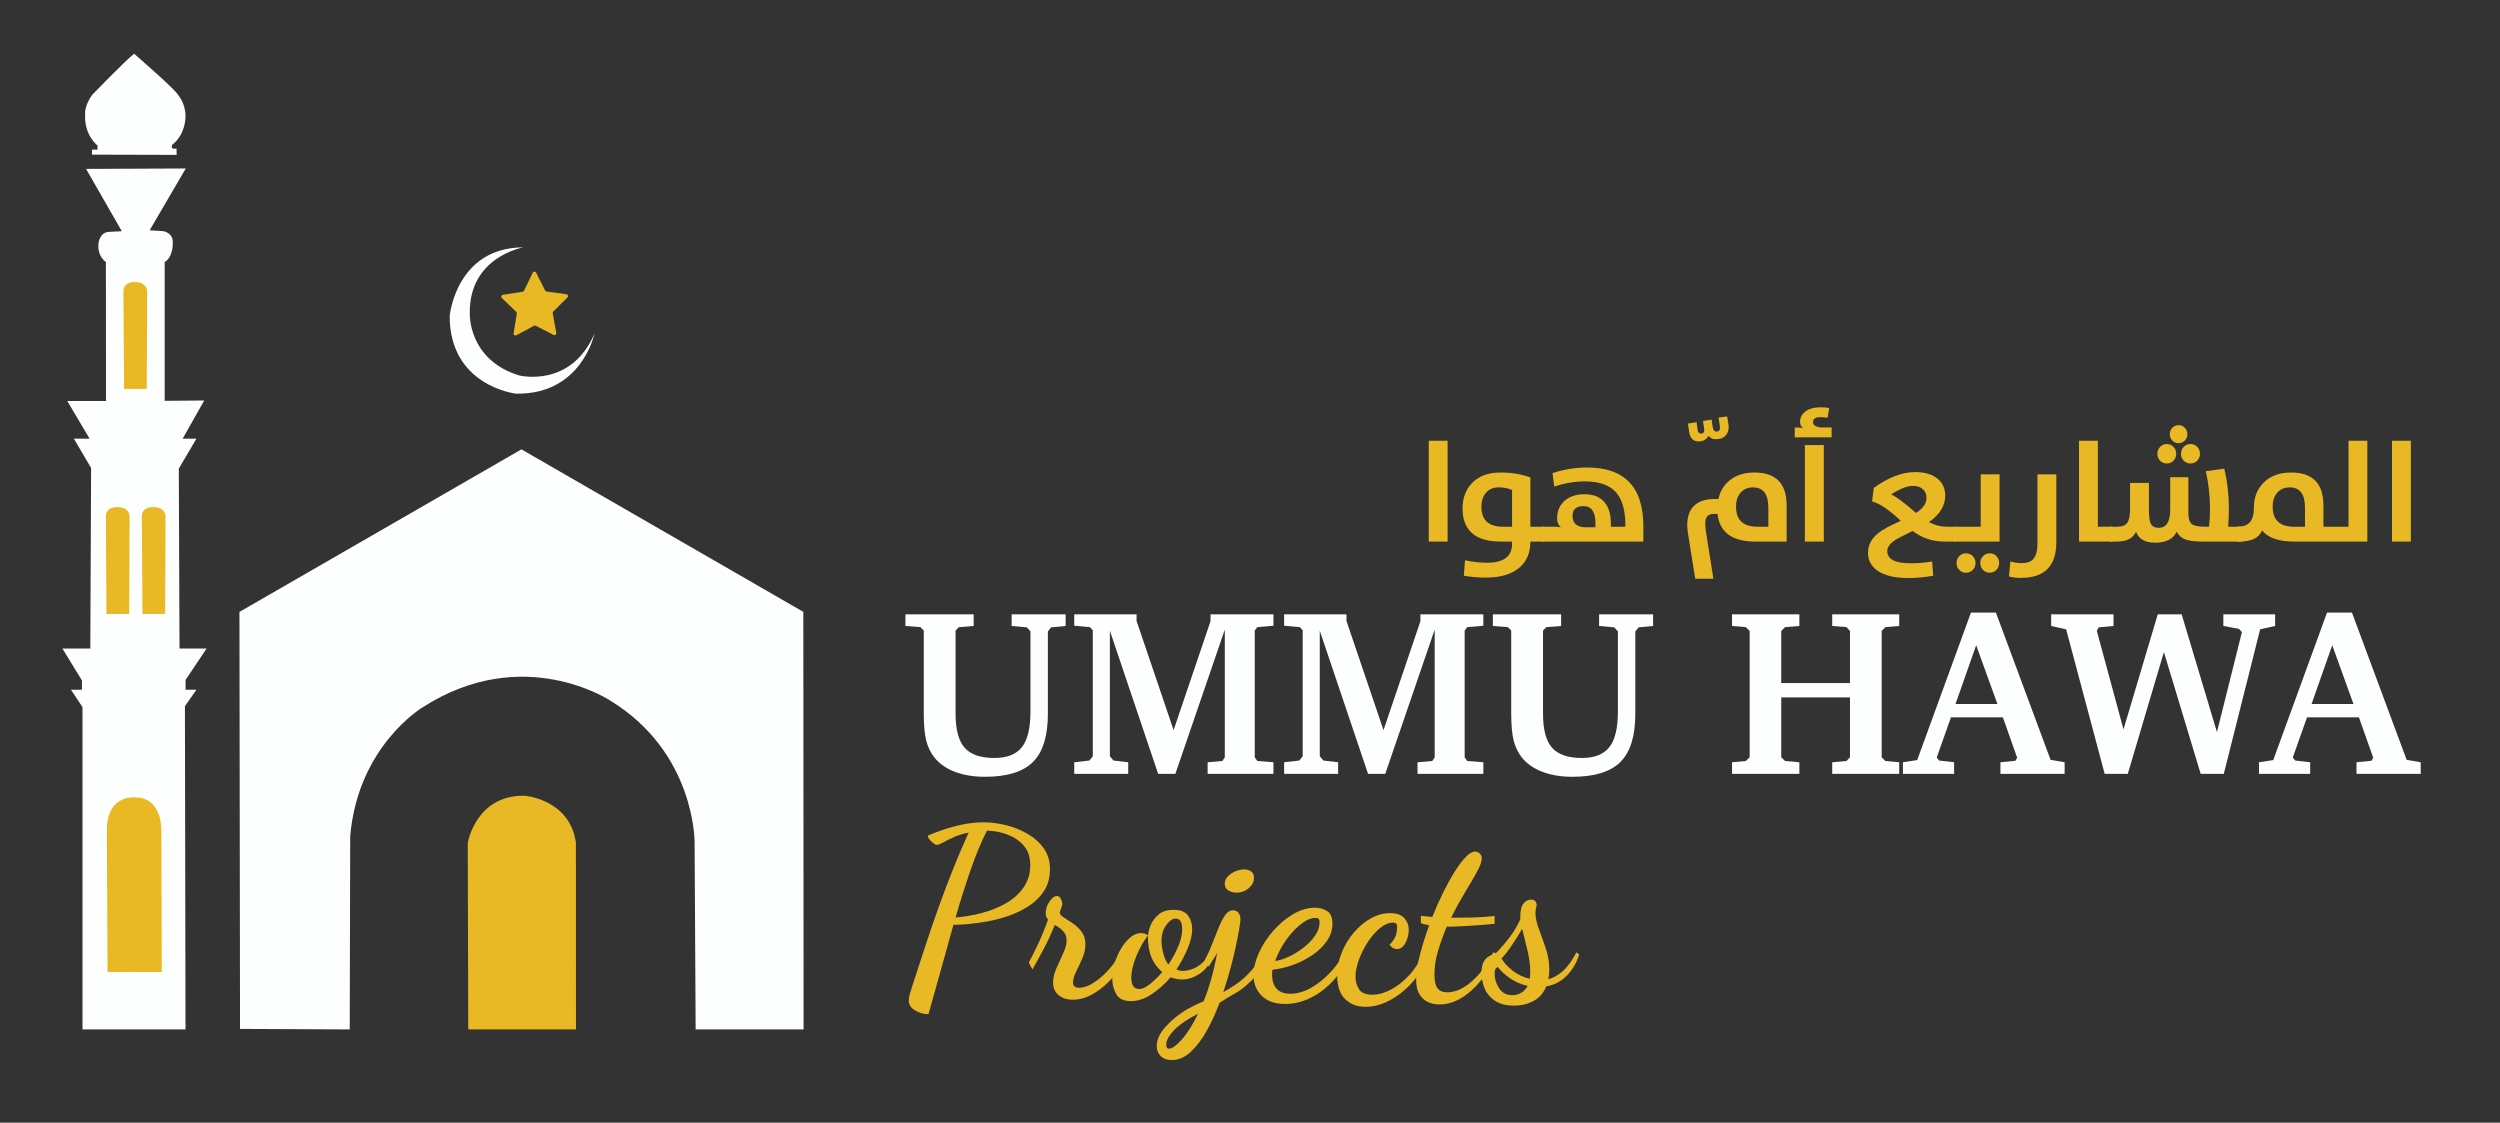 <svg xmlns="http://www.w3.org/2000/svg" xmlns:vectornator="http://vectornator.io" xmlns:xlink="http://www.w3.org/1999/xlink" height="100%" stroke-miterlimit="10" style="fill-rule:nonzero;clip-rule:evenodd;stroke-linecap:round;stroke-linejoin:round;" viewBox="0 0 591.905 265.799" width="100%" xml:space="preserve"><rect x="0" y="0" width="591.905" height="265.799" fill="#333333" stroke="none"/><defs></defs><g id="Layer-1" vectornator:layerName="Layer 1"><path d="M56.83 243.607L56.693 144.875L123.457 106.392L190.198 144.867L190.259 243.726L164.701 243.718L164.455 199.456C164.455 199.456 164.693 178.231 144.509 165.893C144.509 165.893 123.842 152.113 99.991 167.515C99.991 167.515 84.692 176.682 82.914 198.029L82.804 243.726L56.83 243.607Z" fill="#fcfffe" fill-rule="nonzero" opacity="1" stroke="none" vectornator:layerName="Curve 1"></path><path d="M110.863 243.726L110.745 199.553C110.745 199.553 112.658 188.209 124.185 188.4C124.185 188.4 134.845 189.138 136.354 199.469L136.368 243.726L110.863 243.726Z" fill="#e9b825" fill-rule="nonzero" opacity="1" stroke="none" vectornator:layerName="Curve 2"></path><path d="M122.256 79.375C121.929 79.55 121.544 79.275 121.603 78.91L122.365 74.231C122.388 74.086 122.339 73.939 122.233 73.837L118.811 70.557C118.543 70.301 118.686 69.85 119.052 69.793L123.736 69.072C123.882 69.049 124.007 68.957 124.071 68.824L126.132 64.556C126.293 64.223 126.766 64.219 126.933 64.549L129.067 68.782C129.133 68.913 129.26 69.003 129.406 69.023L134.102 69.665C134.469 69.715 134.619 70.164 134.356 70.425L130.99 73.762C130.886 73.865 130.839 74.014 130.865 74.159L131.706 78.823C131.772 79.188 131.391 79.469 131.062 79.3L126.848 77.13C126.717 77.063 126.562 77.064 126.432 77.133L122.256 79.375Z" fill="#e9b825" fill-rule="nonzero" opacity="1" stroke="none" vectornator:layerName="Star 1"></path><path d="M123.929 58.568C123.929 58.568 111.035 60.746 111.227 74.174C111.227 74.174 110.74 85.13 122.885 88.883C122.885 88.883 135.164 92.01 140.737 79C140.737 79 137.772 93.465 122.173 93.207C122.173 93.207 106.386 91.437 106.473 74.727C106.473 74.727 108.029 58.584 123.929 58.568Z" fill="#fcfffe" fill-rule="nonzero" opacity="1" stroke="none" vectornator:layerName="Curve 3"></path><path d="M19.534 243.718L19.533 167.405L16.798 163.304L19.393 163.304L19.417 161.132L14.771 153.547L21.381 153.547L21.571 110.804L17.492 103.863L21.213 103.863L15.929 94.947L25.102 94.947L25.07 62.032C25.07 62.032 22.981 60.756 23.324 57.553C23.324 57.553 23.606 55.001 25.775 54.903L28.837 54.737L20.378 39.991L43.983 39.889L35.432 54.521L38.629 54.722C38.629 54.722 40.91 55.066 40.906 57.261C40.906 57.261 41.132 60.804 38.986 62.022L38.986 94.904L48.355 94.822L43.24 103.863L46.506 103.863L42.333 110.952L42.502 153.547L48.92 153.547L43.94 160.965L43.934 163.304L46.502 163.304L43.783 167.202L43.92 243.726L19.534 243.718Z" fill="#fcfffe" fill-rule="nonzero" opacity="1" stroke="none" vectornator:layerName="Curve 4"></path><path d="M25.203 145.377L30.597 145.353L30.69 122.273C30.69 122.273 30.692 120.123 27.989 120.071C27.989 120.071 25.057 119.799 25.07 122.279L25.203 145.377Z" fill="#e9b825" fill-rule="nonzero" opacity="1" stroke="none" vectornator:layerName="Curve 6"></path><path d="M33.731 145.363L39.102 145.353L39.195 122.273C39.195 122.273 39.197 120.123 36.494 120.071C36.494 120.071 33.562 119.799 33.575 122.279L33.731 145.363Z" fill="#e9b825" fill-rule="nonzero" opacity="1" stroke="none" vectornator:layerName="Curve 9"></path><path d="M29.375 92.079L34.746 92.07L34.84 68.989C34.84 68.989 34.841 66.84 32.139 66.787C32.139 66.787 29.207 66.516 29.219 68.995L29.375 92.079Z" fill="#e9b825" fill-rule="nonzero" opacity="1" stroke="none" vectornator:layerName="Curve 5"></path><path d="M25.464 230.147L38.311 230.131L38.206 196.875C38.206 196.875 38.605 188.882 32.108 188.797C32.108 188.797 25.23 187.949 25.299 196.668L25.464 230.147Z" fill="#e9b825" fill-rule="nonzero" opacity="1" stroke="none" vectornator:layerName="Curve 7"></path><path d="M21.773 36.613L21.773 35.439L23.08 35.432L23.088 34.453C23.088 34.453 19.904 32.038 20.163 27.156C20.163 27.156 19.804 25.338 21.808 22.472C21.808 22.472 29.666 14.347 31.747 12.723C31.747 12.723 41.556 21.183 42.176 22.502C42.176 22.502 44.016 24.498 43.916 27.816C43.916 27.816 43.918 31.85 40.776 34.287C40.776 34.287 40.517 34.856 40.773 35.078C41.028 35.299 41.797 35.173 41.797 35.173L41.824 36.669L21.773 36.613Z" fill="#fcfffe" fill-rule="nonzero" opacity="1" stroke="none" vectornator:layerName="Curve 8"></path><g fill="#fcfffe" opacity="1" stroke="none" vectornator:layerName="Text 2"><path d="M214.371 145.458L230.533 145.458L230.533 148.206L227.043 148.481L226.245 149.278L226.245 168.986C226.245 172.743 226.96 175.428 228.389 177.04C229.819 178.653 232.164 179.459 235.426 179.459C238.431 179.459 240.607 178.602 241.954 176.889C243.301 175.176 243.974 172.367 243.974 168.464L243.974 149.498L243.122 148.536L239.522 148.206L239.522 145.458L252.303 145.458L252.303 148.206L248.867 148.536L248.097 149.498L248.097 169.041C248.097 174.264 246.925 178.048 244.579 180.393C242.234 182.739 238.45 183.912 233.227 183.912C230.497 183.912 228.101 183.513 226.039 182.716C223.978 181.919 222.361 180.778 221.188 179.294C220.29 178.121 219.653 176.779 219.277 175.267C218.902 173.755 218.714 171.589 218.714 168.767L218.714 149.278L217.917 148.481L214.371 148.206L214.371 145.458Z"></path><path d="M254.337 183.225L254.337 180.476L257.938 180.064L258.735 179.047L258.735 149.223L258.048 148.481L254.337 148.151L254.337 145.458L269.097 145.458L269.097 147.024L277.866 172.862L286.607 147.079L286.607 145.458L301.504 145.458L301.504 148.151L297.684 148.481L297.079 149.278L297.079 179.294L297.684 180.174L301.504 180.476L301.504 183.225L285.919 183.225L285.919 180.476L289.41 180.174L289.987 179.294L289.987 149.058L278.278 183.225L274.21 183.225L262.775 149.333L262.775 179.047L263.628 180.064L267.118 180.476L267.118 183.225L254.337 183.225Z"></path><path d="M304.033 183.225L304.033 180.476L307.634 180.064L308.431 179.047L308.431 149.223L307.744 148.481L304.033 148.151L304.033 145.458L318.794 145.458L318.794 147.024L327.562 172.862L336.303 147.079L336.303 145.458L351.201 145.458L351.201 148.151L347.38 148.481L346.775 149.278L346.775 179.294L347.38 180.174L351.201 180.476L351.201 183.225L335.616 183.225L335.616 180.476L339.106 180.174L339.684 179.294L339.684 149.058L327.974 183.225L323.906 183.225L312.472 149.333L312.472 179.047L313.324 180.064L316.815 180.476L316.815 183.225L304.033 183.225Z"></path><path d="M353.455 145.458L369.617 145.458L369.617 148.206L366.126 148.481L365.329 149.278L365.329 168.986C365.329 172.743 366.044 175.428 367.473 177.04C368.902 178.653 371.248 179.459 374.51 179.459C377.515 179.459 379.691 178.602 381.038 176.889C382.385 175.176 383.058 172.367 383.058 168.464L383.058 149.498L382.206 148.536L378.605 148.206L378.605 145.458L391.386 145.458L391.386 148.206L387.951 148.536L387.181 149.498L387.181 169.041C387.181 174.264 386.008 178.048 383.663 180.393C381.317 182.739 377.533 183.912 372.311 183.912C369.58 183.912 367.184 183.513 365.123 182.716C363.061 181.919 361.444 180.778 360.271 179.294C359.373 178.121 358.737 176.779 358.361 175.267C357.985 173.755 357.798 171.589 357.798 168.767L357.798 149.278L357 148.481L353.455 148.206L353.455 145.458Z"></path><path d="M410.078 145.458L426.02 145.458L426.02 148.206L422.639 148.481L421.732 149.388L421.732 161.73L438.004 161.73L438.004 149.388L437.18 148.481L433.799 148.206L433.799 145.458L449.659 145.458L449.659 148.206L446.388 148.481L445.508 149.388L445.508 179.294L446.388 180.174L449.659 180.476L449.659 183.225L433.799 183.225L433.799 180.476L437.18 180.174L438.004 179.294L438.004 165.111L421.732 165.111L421.732 179.294L422.639 180.174L426.02 180.476L426.02 183.225L410.078 183.225L410.078 180.476L413.348 180.174L414.256 179.294L414.256 149.388L413.348 148.481L410.078 148.206L410.078 145.458Z"></path><path d="M467.882 152.769L462.99 166.678L472.913 166.678L467.882 152.769ZM466.646 145.045L472.555 145.045L485.501 179.899L488.827 180.476L488.827 183.225L473.627 183.225L473.627 180.476L477.173 180.119L477.585 179.404L474.204 169.839L461.918 169.839L458.537 179.349L459.114 180.064L462.66 180.476L462.66 183.225L450.538 183.225L450.538 180.476L453.919 179.954L466.646 145.045Z"></path><path d="M498.31 183.225L489.185 149.003L485.639 148.206L485.639 145.458L500.399 145.458L500.399 148.206L496.909 148.536L496.441 149.333L502.763 172.697L510.872 145.458L516.534 145.458L524.89 173.329L530.8 149.663L530.113 148.894L526.402 148.206L526.402 145.458L538.661 145.458L538.661 148.206L535.115 149.003L526.512 183.225L521.042 183.225L512.329 154.391L503.78 183.225L498.31 183.225Z"></path><path d="M552.185 152.769L547.292 166.678L557.215 166.678L552.185 152.769ZM550.948 145.045L556.857 145.045L569.804 179.899L573.13 180.476L573.13 183.225L557.929 183.225L557.929 180.476L561.475 180.119L561.887 179.404L558.507 169.839L546.22 169.839L542.839 179.349L543.416 180.064L546.962 180.476L546.962 183.225L534.84 183.225L534.84 180.476L538.221 179.954L550.948 145.045Z"></path></g><g fill="#e9b825" opacity="1" stroke="none" vectornator:layerName="Text 1"><path d="M219.83 240.122C218.705 240.122 217.644 239.822 216.65 239.221C215.655 238.621 215.158 237.852 215.158 236.913C215.158 236.426 215.243 235.9 215.411 235.337C215.58 234.774 215.74 234.249 215.89 233.761C217.053 230.196 218.142 226.865 219.155 223.769C220.168 220.673 221.191 217.689 222.223 214.818C223.255 211.947 224.343 209.067 225.488 206.177C226.632 203.288 227.918 200.267 229.344 197.114C227.918 197.414 226.698 197.799 225.685 198.268C224.672 198.737 223.846 199.15 223.208 199.507C222.57 199.863 222.101 200.041 221.801 200.041C221.613 200.041 221.341 199.91 220.984 199.647C220.628 199.385 220.318 199.084 220.056 198.747C219.793 198.409 219.662 198.109 219.662 197.846C220.712 197.396 221.941 196.927 223.349 196.439C224.756 195.951 226.285 195.538 227.937 195.2C229.588 194.862 231.239 194.694 232.89 194.694C234.654 194.694 236.456 194.928 238.295 195.397C240.133 195.866 241.832 196.561 243.389 197.48C244.947 198.4 246.204 199.544 247.161 200.914C248.118 202.284 248.596 203.888 248.596 205.727C248.596 207.716 248.146 209.424 247.245 210.85C246.344 212.276 245.153 213.477 243.671 214.452C242.188 215.428 240.584 216.216 238.857 216.817C237.131 217.417 235.414 217.868 233.707 218.168C231.999 218.468 230.47 218.674 229.119 218.787C227.768 218.9 226.754 218.956 226.079 218.956L225.741 218.956C224.69 222.671 223.658 226.377 222.645 230.074C221.632 233.77 220.694 237.12 219.83 240.122ZM226.248 217.211C228.349 217.061 230.451 216.704 232.553 216.141C234.654 215.578 236.559 214.8 238.266 213.805C239.974 212.811 241.344 211.563 242.376 210.062C243.408 208.56 243.924 206.815 243.924 204.826C243.924 202.95 243.427 201.43 242.432 200.267C241.438 199.103 240.162 198.221 238.604 197.621C237.047 197.02 235.405 196.701 233.679 196.664C232.327 199.291 231.033 202.396 229.794 205.98C228.556 209.564 227.374 213.308 226.248 217.211Z"></path><path d="M254 236.688C252.612 236.688 251.486 236.322 250.623 235.591C249.76 234.859 249.328 233.874 249.328 232.635C249.328 231.584 249.591 230.458 250.116 229.258C250.641 228.057 251.176 226.874 251.72 225.711C252.265 224.548 252.537 223.516 252.537 222.615C252.537 221.752 252.255 221.029 251.692 220.448C251.129 219.866 250.473 219.388 249.722 219.012C248.896 221.076 247.968 223.075 246.936 225.007C245.903 226.94 245.068 228.451 244.43 229.539L243.586 227.907C244.111 226.931 244.806 225.542 245.669 223.741C246.532 221.939 247.358 219.932 248.146 217.717C247.771 217.342 247.583 216.836 247.583 216.198C247.583 215.222 247.883 214.302 248.484 213.439C249.084 212.576 249.666 212.144 250.229 212.144C250.679 212.144 251.007 212.398 251.214 212.904C251.42 213.411 251.523 213.758 251.523 213.946C251.523 214.133 251.439 214.471 251.27 214.959C251.101 215.447 250.979 215.804 250.904 216.029C250.942 216.442 251.27 216.845 251.889 217.239C252.509 217.633 253.212 218.093 254 218.618C254.788 219.144 255.483 219.8 256.083 220.588C256.684 221.377 256.984 222.371 256.984 223.572C256.984 224.66 256.74 225.767 256.252 226.893C255.764 228.019 255.276 229.07 254.788 230.046C254.301 231.021 254.057 231.866 254.057 232.579C254.057 233.104 254.197 233.451 254.479 233.62C254.76 233.789 255.089 233.874 255.464 233.874C256.365 233.874 257.303 233.602 258.279 233.057C259.254 232.513 260.211 231.81 261.15 230.946C262.088 230.083 262.913 229.173 263.626 228.216C264.339 227.259 264.884 226.387 265.259 225.599L266.61 226.612C265.897 228.226 264.865 229.811 263.514 231.369C262.163 232.926 260.662 234.202 259.01 235.196C257.359 236.191 255.689 236.688 254 236.688Z"></path><path d="M267.736 237.026C266.047 237.026 264.893 236.472 264.274 235.365C263.655 234.258 263.345 233.048 263.345 231.734C263.345 230.534 263.533 229.304 263.908 228.047C264.283 226.79 264.799 225.617 265.456 224.529C266.113 223.441 266.845 222.568 267.651 221.911C268.458 221.255 269.275 220.926 270.1 220.926C270.363 220.926 270.672 220.973 271.029 221.067C271.385 221.161 271.639 221.301 271.789 221.489C271.339 222.052 270.879 222.746 270.41 223.572C269.941 224.398 269.509 225.27 269.115 226.19C268.721 227.109 268.411 228.038 268.186 228.976C267.961 229.914 267.848 230.777 267.848 231.566C267.848 232.316 267.989 232.935 268.271 233.423C268.552 233.911 269.049 234.155 269.762 234.155C270.475 234.155 271.329 233.752 272.324 232.945C273.318 232.138 274.266 231.209 275.167 230.158C273.966 229.07 273.102 227.878 272.577 226.584C272.052 225.289 271.789 223.722 271.789 221.883C271.789 221.095 271.986 220.194 272.38 219.181C272.774 218.168 273.412 217.286 274.294 216.535C275.176 215.785 276.367 215.409 277.869 215.409C279.482 215.409 280.618 215.86 281.274 216.761C281.931 217.661 282.259 218.731 282.259 219.969C282.259 221.358 281.894 222.915 281.162 224.642C280.43 226.368 279.557 228 278.544 229.539C278.994 229.764 279.52 229.877 280.12 229.877C280.683 229.877 281.359 229.745 282.147 229.483C282.935 229.22 283.704 228.779 284.455 228.16C285.205 227.541 285.806 226.706 286.256 225.655L287.27 226.387C286.444 228.301 285.346 229.699 283.976 230.58C282.607 231.462 281.265 231.903 279.951 231.903C279.464 231.903 278.976 231.856 278.488 231.763C278 231.669 277.55 231.547 277.137 231.397C275.861 232.898 274.397 234.211 272.746 235.337C271.095 236.463 269.425 237.026 267.736 237.026ZM276.63 228.357C277.531 227.043 278.3 225.636 278.938 224.135C279.576 222.634 279.895 221.245 279.895 219.969C279.895 219.106 279.764 218.477 279.501 218.083C279.238 217.689 278.844 217.492 278.319 217.492C277.606 217.492 276.874 217.999 276.123 219.012C275.373 220.026 274.998 221.301 274.998 222.84C274.998 223.628 275.138 224.585 275.42 225.711C275.701 226.837 276.105 227.719 276.63 228.357Z"></path><path d="M277.418 250.987C276.33 250.987 275.467 250.677 274.829 250.058C274.191 249.439 273.872 248.641 273.872 247.665C273.872 246.202 274.547 244.701 275.898 243.162C277.249 241.623 278.976 240.216 281.077 238.94C281.715 238.602 282.353 238.274 282.991 237.955C283.629 237.636 284.286 237.345 284.962 237.082C285.6 235.544 286.191 233.817 286.735 231.903C287.279 229.989 287.757 227.907 288.17 225.655C287.87 226.18 287.542 226.706 287.185 227.231C286.829 227.756 286.5 228.301 286.2 228.864L285.243 227.344C285.918 226.068 286.519 224.745 287.044 223.375C287.57 222.005 288.076 220.729 288.564 219.547C289.052 218.365 289.559 217.398 290.084 216.648C290.61 215.897 291.229 215.522 291.942 215.522C292.467 215.522 292.889 215.719 293.208 216.113C293.527 216.507 293.687 217.004 293.687 217.605C293.687 218.018 293.593 218.778 293.405 219.885C293.218 220.992 292.955 222.352 292.617 223.966C292.28 225.58 291.857 227.325 291.351 229.201C290.844 231.078 290.272 232.973 289.634 234.887C290.722 234.286 291.782 233.63 292.814 232.917C293.846 232.204 294.878 231.294 295.911 230.186C296.943 229.079 297.984 227.644 299.035 225.88L300.048 226.556C298.885 228.957 297.646 230.815 296.333 232.129C295.019 233.442 293.715 234.465 292.42 235.196C291.126 235.928 289.897 236.669 288.733 237.42C287.908 239.672 286.922 241.839 285.778 243.922C284.633 246.005 283.357 247.703 281.95 249.016C280.543 250.33 279.032 250.987 277.418 250.987ZM276.799 248.285C277.475 248.285 278.45 247.59 279.726 246.202C281.002 244.813 282.316 242.749 283.667 240.01C281.152 241.286 279.267 242.571 278.009 243.866C276.752 245.16 276.123 246.314 276.123 247.328C276.123 247.703 276.189 247.956 276.321 248.088C276.452 248.219 276.611 248.285 276.799 248.285ZM292.786 211.356C292.073 211.356 291.426 211.178 290.844 210.822C290.262 210.465 289.972 209.93 289.972 209.217C289.972 208.579 290.216 208.007 290.703 207.5C291.191 206.994 291.792 206.59 292.505 206.29C293.218 205.99 293.912 205.84 294.588 205.84C295.226 205.84 295.77 205.999 296.22 206.318C296.67 206.637 296.896 207.134 296.896 207.81C296.896 208.748 296.483 209.574 295.657 210.287C294.832 211 293.875 211.356 292.786 211.356Z"></path><path d="M304.27 237.702C301.868 237.702 300.02 237.054 298.725 235.759C297.43 234.465 296.783 232.842 296.783 230.89C296.783 229.239 297.205 227.484 298.05 225.627C298.894 223.769 300.029 222.024 301.455 220.391C302.881 218.759 304.458 217.436 306.184 216.423C307.91 215.409 309.637 214.903 311.363 214.903C312.339 214.903 313.268 215.156 314.149 215.663C315.031 216.169 315.472 217.173 315.472 218.674C315.472 220.101 315.06 221.433 314.234 222.671C313.408 223.91 312.301 225.017 310.913 225.993C309.524 226.968 307.995 227.766 306.325 228.385C304.655 229.004 302.975 229.408 301.287 229.595C301.249 229.745 301.221 229.905 301.202 230.074C301.183 230.243 301.174 230.515 301.174 230.89C301.174 231.078 301.202 231.406 301.258 231.875C301.315 232.344 301.474 232.842 301.737 233.367C302 233.892 302.431 234.343 303.032 234.718C303.632 235.093 304.458 235.281 305.508 235.281C307.085 235.281 308.67 234.84 310.265 233.958C311.86 233.076 313.361 231.903 314.769 230.44C316.176 228.976 317.349 227.344 318.287 225.542L319.413 226.443C318.4 228.695 317.095 230.665 315.501 232.354C313.906 234.042 312.142 235.356 310.209 236.294C308.276 237.232 306.297 237.702 304.27 237.702ZM301.906 227.512C302.881 227.4 303.97 227.062 305.171 226.499C306.372 225.936 307.526 225.223 308.633 224.36C309.74 223.497 310.65 222.549 311.363 221.517C312.076 220.485 312.433 219.444 312.433 218.393C312.433 217.98 312.357 217.699 312.207 217.549C312.057 217.398 311.813 217.323 311.476 217.323C310.612 217.323 309.712 217.633 308.773 218.252C307.835 218.871 306.916 219.678 306.015 220.673C305.114 221.667 304.308 222.765 303.595 223.966C302.881 225.167 302.319 226.349 301.906 227.512Z"></path><path d="M323.297 238.377C321.346 238.377 319.741 237.767 318.484 236.548C317.227 235.328 316.598 233.461 316.598 230.946C316.598 229.107 316.955 227.306 317.668 225.542C318.381 223.778 319.338 222.193 320.539 220.785C321.74 219.378 323.081 218.262 324.564 217.436C326.046 216.61 327.557 216.198 329.095 216.198C330.672 216.198 331.807 216.592 332.501 217.38C333.195 218.168 333.542 219.087 333.542 220.138C333.542 221.189 333.289 222.212 332.782 223.206C332.276 224.201 331.591 224.698 330.728 224.698C330.015 224.698 329.433 224.341 328.983 223.628C329.358 223.366 329.752 222.878 330.165 222.165C330.578 221.452 330.784 220.532 330.784 219.406C330.784 219.106 330.709 218.871 330.559 218.703C330.409 218.534 330.127 218.449 329.715 218.449C328.776 218.449 327.791 218.871 326.759 219.716C325.727 220.56 324.77 221.649 323.888 222.981C323.006 224.313 322.293 225.72 321.749 227.203C321.205 228.685 320.933 230.046 320.933 231.284C320.933 232.335 321.205 233.301 321.749 234.183C322.293 235.065 323.353 235.506 324.93 235.506C326.356 235.506 327.838 235.093 329.377 234.268C330.915 233.442 332.36 232.288 333.711 230.806C335.062 229.323 336.151 227.55 336.976 225.486L338.102 226.499C337.202 228.788 335.954 230.824 334.359 232.607C332.764 234.39 331 235.797 329.067 236.829C327.134 237.861 325.211 238.377 323.297 238.377Z"></path><path d="M340.804 237.814C339.153 237.814 337.821 237.326 336.807 236.351C335.794 235.375 335.288 233.892 335.288 231.903C335.288 230.365 335.578 228.451 336.16 226.161C336.742 223.872 337.483 221.508 338.384 219.069C338.121 218.993 337.811 218.928 337.455 218.871C337.098 218.815 336.751 218.712 336.413 218.562L336.413 216.817C337.014 216.892 337.511 216.948 337.905 216.986C338.299 217.023 338.703 217.061 339.115 217.098C339.904 215.109 340.757 213.186 341.677 211.328C342.596 209.471 343.516 207.81 344.435 206.346C345.355 204.883 346.227 203.729 347.053 202.884C347.878 202.04 348.61 201.618 349.248 201.618C349.624 201.618 349.98 201.758 350.318 202.04C350.656 202.321 350.824 202.725 350.824 203.25C350.824 204.001 350.44 205.07 349.67 206.459C348.901 207.847 347.953 209.471 346.828 211.328C345.702 213.186 344.613 215.166 343.563 217.267C343.863 217.267 344.163 217.267 344.463 217.267C344.764 217.267 345.045 217.267 345.308 217.267C346.959 217.267 348.451 217.239 349.783 217.183C351.115 217.126 352.476 217.023 353.864 216.873L353.864 218.731C351.8 218.918 349.905 219.069 348.179 219.181C346.452 219.294 344.801 219.369 343.225 219.406C343.112 219.406 343 219.406 342.887 219.406C342.775 219.406 342.662 219.406 342.549 219.406C341.761 221.245 341.076 223.131 340.495 225.064C339.913 226.996 339.622 228.882 339.622 230.721C339.622 232.26 339.866 233.348 340.354 233.986C340.842 234.624 341.611 234.943 342.662 234.943C344.538 234.943 346.462 234.089 348.432 232.382C350.402 230.674 352.119 228.357 353.583 225.43L354.371 225.993C353.395 228.207 352.185 230.215 350.74 232.016C349.295 233.817 347.728 235.234 346.04 236.266C344.351 237.298 342.606 237.814 340.804 237.814Z"></path><path d="M358.48 238.096C356.604 238.096 355.093 237.711 353.949 236.942C352.804 236.172 351.988 235.196 351.5 234.014C351.012 232.832 350.768 231.622 350.768 230.383C350.768 229.295 350.918 228.451 351.218 227.85C351.519 227.25 351.894 226.809 352.344 226.527C352.795 226.246 353.217 226.03 353.611 225.88C354.005 225.73 354.296 225.561 354.483 225.373C355.422 224.398 356.388 223.262 357.383 221.968C358.377 220.673 359.231 219.237 359.944 217.661L359.944 217.098C359.944 215.597 360.197 214.537 360.704 213.918C361.211 213.298 361.802 212.989 362.477 212.989C362.927 212.989 363.256 213.101 363.462 213.327C363.669 213.552 363.791 213.815 363.828 214.115C363.828 214.34 363.781 214.603 363.687 214.903C363.594 215.203 363.547 215.616 363.547 216.141C363.547 217.267 363.819 218.553 364.363 219.997C364.907 221.442 365.451 222.972 365.995 224.585C366.54 226.199 366.812 227.85 366.812 229.539C366.812 229.989 366.793 230.402 366.755 230.777C366.718 231.153 366.662 231.509 366.587 231.847C367.75 231.547 368.895 230.899 370.02 229.905C371.146 228.91 372.216 227.437 373.229 225.486L373.905 225.993C373.192 228.132 372.16 229.849 370.808 231.143C369.457 232.438 367.881 233.236 366.08 233.536C365.479 235.075 364.494 236.219 363.124 236.97C361.755 237.72 360.207 238.096 358.48 238.096ZM358.086 235.619C358.837 235.619 359.531 235.431 360.169 235.056C360.807 234.68 361.314 234.136 361.689 233.423C360.15 233.086 358.762 232.485 357.523 231.622C356.285 230.759 355.328 229.877 354.652 228.976C354.127 229.089 353.864 229.595 353.864 230.496C353.864 231.734 354.221 232.898 354.934 233.986C355.647 235.075 356.698 235.619 358.086 235.619ZM362.139 231.734C362.214 231.472 362.261 231.162 362.28 230.806C362.299 230.449 362.308 230.177 362.308 229.989C362.271 228.301 362.046 226.631 361.633 224.979C361.22 223.328 360.807 221.639 360.394 219.913C359.719 221.076 358.931 222.334 358.03 223.685C357.129 225.036 356.285 226.124 355.497 226.95C356.097 227.963 356.979 228.92 358.143 229.821C359.306 230.721 360.638 231.359 362.139 231.734Z"></path></g><g fill="#e9b825" opacity="1" stroke="none" vectornator:layerName="Text 1"><path d="M566.335 104.351L570.799 104.351L570.799 128.225L566.335 128.225L566.335 104.351Z"></path><path d="M545.735 120.206C545.735 116.999 544.528 115.395 542.114 115.395C540.868 115.395 539.876 115.825 539.138 116.685C538.433 117.522 538.08 118.613 538.08 119.958C538.08 123.121 539.772 124.703 543.156 124.703L545.735 124.703L545.735 120.206ZM543.156 128.225C539.507 128.225 536.978 127.343 535.567 125.579C534.883 127.343 533.092 128.225 530.194 128.225L529.681 128.225L529.681 124.703C531.004 124.703 531.979 124.378 532.607 123.728C533.302 123.011 533.649 121.799 533.649 120.09C533.649 117.798 534.376 115.891 535.831 114.37C537.441 112.706 539.645 111.873 542.445 111.873C547.548 111.873 550.099 114.469 550.099 119.66L550.099 124.703L556.035 124.703L556.035 104.351L560.499 104.351L560.499 128.225L543.156 128.225Z"></path><path d="M499.574 124.703L501.261 124.703C502.385 124.703 503.167 124.417 503.608 123.843C504.082 123.237 504.319 122.124 504.319 120.504L504.319 114.337L508.783 114.337L508.783 120.603C508.783 122.234 508.921 123.342 509.196 123.926C509.516 124.62 510.155 124.968 511.114 124.968C512.922 124.968 513.826 123.524 513.826 120.636L513.826 112.981L518.124 112.981L518.124 121.479C518.124 122.802 518.4 123.673 518.951 124.091C519.48 124.499 520.538 124.703 522.125 124.703L523.002 124.703C523.167 123.436 523.25 122.08 523.25 120.636C523.25 117.517 522.919 114.491 522.258 111.559L526.622 110.964C527.35 113.995 527.714 117.12 527.714 120.338C527.714 121.595 527.658 123.05 527.548 124.703L530.855 124.703L530.855 128.225L521.613 128.225C519.772 128.225 518.405 128.07 517.513 127.762C516.554 127.42 515.832 126.797 515.347 125.893C514.542 127.624 512.839 128.489 510.238 128.489C507.824 128.489 506.325 127.613 505.741 125.86C505.047 127.437 503.542 128.225 501.228 128.225L499.574 128.225L499.574 124.703ZM518.637 109.741C517.998 109.741 517.458 109.515 517.017 109.063C516.587 108.622 516.372 108.082 516.372 107.442C516.372 106.803 516.587 106.258 517.017 105.806C517.458 105.354 517.998 105.128 518.637 105.128C519.265 105.128 519.794 105.354 520.224 105.806C520.654 106.247 520.869 106.792 520.869 107.442C520.869 108.071 520.654 108.611 520.224 109.063C519.783 109.515 519.254 109.741 518.637 109.741ZM513.016 109.741C512.387 109.741 511.858 109.515 511.428 109.063C510.999 108.622 510.784 108.082 510.784 107.442C510.784 106.803 510.999 106.258 511.428 105.806C511.869 105.354 512.398 105.128 513.016 105.128C513.644 105.128 514.173 105.354 514.603 105.806C515.033 106.247 515.248 106.792 515.248 107.442C515.248 108.071 515.033 108.611 514.603 109.063C514.173 109.515 513.644 109.741 513.016 109.741ZM515.793 104.929C515.22 104.929 514.73 104.72 514.322 104.301C513.925 103.893 513.727 103.392 513.727 102.797C513.727 102.201 513.925 101.7 514.322 101.292C514.73 100.873 515.22 100.664 515.793 100.664C516.388 100.664 516.884 100.873 517.281 101.292C517.689 101.7 517.893 102.201 517.893 102.797C517.893 103.392 517.689 103.893 517.281 104.301C516.884 104.72 516.388 104.929 515.793 104.929Z"></path><path d="M492.233 104.351L496.697 104.351L496.697 124.703L500.087 124.703L500.087 128.225L492.233 128.225L492.233 104.351Z"></path><path d="M478.494 136.822C477.502 136.822 476.555 136.712 475.651 136.491L475.981 132.937C476.918 133.201 477.833 133.333 478.726 133.333C479.949 133.333 480.848 133.003 481.421 132.341C482.071 131.592 482.396 130.346 482.396 128.605L482.396 112.303L486.86 112.303L486.86 128.357C486.86 134 484.072 136.822 478.494 136.822Z"></path><path d="M462.59 124.703L468.955 124.703L468.955 112.303L473.419 112.303L473.419 128.225L462.59 128.225L462.59 124.703ZM473.32 133.3C473.32 133.929 473.105 134.469 472.675 134.921C472.234 135.372 471.705 135.598 471.088 135.598C470.459 135.598 469.93 135.378 469.5 134.937C469.071 134.496 468.856 133.951 468.856 133.3C468.856 132.672 469.071 132.132 469.5 131.68C469.941 131.228 470.47 131.002 471.088 131.002C471.716 131.002 472.245 131.223 472.675 131.664C473.105 132.115 473.32 132.661 473.32 133.3ZM467.731 133.3C467.731 133.94 467.516 134.48 467.087 134.921C466.646 135.372 466.106 135.598 465.466 135.598C464.838 135.598 464.309 135.378 463.879 134.937C463.449 134.496 463.234 133.951 463.234 133.3C463.234 132.672 463.449 132.132 463.879 131.68C464.32 131.228 464.849 131.002 465.466 131.002C466.106 131.002 466.646 131.223 467.087 131.664C467.516 132.115 467.731 132.661 467.731 133.3Z"></path><path d="M451.86 136.855C448.619 136.855 446.167 136.271 444.502 135.102C443.014 134.055 442.27 132.656 442.27 130.903C442.27 129.073 443.097 127.497 444.75 126.175C445.731 125.392 447.489 124.439 450.024 123.314C447.335 120.757 445.075 119.225 443.246 118.718L443.626 115.527C447.098 113.025 450.361 111.774 453.414 111.774C455.794 111.774 457.613 112.331 458.87 113.444C459.994 114.436 460.556 115.731 460.556 117.329C460.556 119.754 459.266 121.848 456.687 123.612C458.065 124.339 459.454 124.703 460.854 124.703L463.102 124.703L463.102 128.225L460.358 128.225C457.558 128.225 455.05 127.387 452.835 125.712C450.587 126.814 449.198 127.541 448.669 127.894C447.445 128.71 446.834 129.564 446.834 130.457C446.834 132.397 448.674 133.366 452.356 133.366C454.097 133.366 455.794 133.223 457.448 132.937L457.712 136.309C455.75 136.673 453.799 136.855 451.86 136.855ZM447.759 117.081C448.862 117.522 450.823 118.977 453.645 121.446C455.298 120.377 456.125 119.192 456.125 117.891C456.125 117.054 455.861 116.381 455.332 115.874C454.758 115.323 453.948 115.048 452.901 115.048C451.501 115.048 449.787 115.726 447.759 117.081Z"></path><path d="M427.324 105.376L431.805 105.376L431.805 128.225L427.324 128.225L427.324 105.376ZM424.927 101.21C425.864 101.21 426.542 101.254 426.961 101.342C426.443 101.066 426.184 100.57 426.184 99.854C426.184 98.939 426.558 98.167 427.308 97.539C428.19 96.801 429.452 96.431 431.094 96.431C431.954 96.431 432.621 96.498 433.094 96.63L432.681 98.928C432.119 98.818 431.546 98.763 430.962 98.763C429.826 98.763 429.259 99.148 429.259 99.92C429.259 100.78 430.063 101.21 431.673 101.21L433.657 101.21L433.657 103.541L424.927 103.541L424.927 101.21Z"></path><path d="M415.586 128.225C410.108 128.225 407.126 126.037 406.641 121.661L405.897 121.661C404.917 121.661 404.277 121.981 403.98 122.62C403.682 123.259 403.66 124.372 403.913 125.96L405.666 137.02L401.367 137.02L399.648 126.29C399.251 123.766 399.543 121.804 400.524 120.404C401.604 118.894 403.445 118.139 406.046 118.139L406.856 118.139C407.264 116.277 408.174 114.789 409.584 113.675C411.105 112.474 413.029 111.873 415.354 111.873C420.458 111.873 423.009 114.469 423.009 119.66L423.009 128.225L415.586 128.225ZM418.678 120.206C418.678 116.999 417.465 115.395 415.04 115.395C413.795 115.395 412.808 115.825 412.081 116.685C411.375 117.522 411.023 118.613 411.023 119.958C411.023 123.121 412.715 124.703 416.098 124.703L418.678 124.703L418.678 120.206Z"></path><path d="M404.525 103.193C404.007 104.075 403.219 104.516 402.161 104.516C400.893 104.516 400.144 103.739 399.912 102.185L399.648 100.284L401.682 99.953L401.946 101.854C402.045 102.394 402.293 102.664 402.69 102.664C403.307 102.664 403.577 102.301 403.5 101.573L403.203 99.672L405.236 99.341L405.534 101.276C405.655 101.882 405.942 102.185 406.393 102.185C407.044 102.185 407.314 101.755 407.204 100.895L406.889 98.862L408.923 98.597L409.237 100.499C409.391 101.502 409.204 102.328 408.675 102.979C408.124 103.651 407.314 103.987 406.245 103.987C405.506 103.987 404.933 103.723 404.525 103.193Z"></path><path d="M365.143 128.225L365.143 124.703L367.954 124.703C368.56 124.703 369.089 124.758 369.541 124.868C368.957 124.328 368.665 123.606 368.665 122.703C368.665 121.016 369.238 119.655 370.384 118.619C371.564 117.55 373.156 117.015 375.162 117.015C377.312 117.015 378.921 117.688 379.99 119.032C380.927 120.223 381.395 121.854 381.395 123.926L381.395 124.703L384.818 124.703L384.818 124.29C384.818 120.763 384.063 118.167 382.553 116.503C381.01 114.816 378.568 113.973 375.229 113.973C372.881 113.973 370.467 114.381 367.987 115.197L367.574 112.006C370.296 111.124 373.03 110.683 375.774 110.683C384.647 110.683 389.083 115.323 389.083 124.604L389.083 128.225L365.143 128.225ZM377.742 123.86C377.742 121.171 376.783 119.826 374.865 119.826C373.167 119.826 372.319 120.603 372.319 122.157C372.319 123.943 373.382 124.835 375.51 124.835L377.742 124.835L377.742 123.86Z"></path><path d="M351.735 136.756C350.038 136.756 348.318 136.607 346.577 136.309L346.858 132.656C348.621 133.041 350.379 133.234 352.132 133.234C356.045 133.234 358.001 131.735 358.001 128.737L358.001 128.225L355.356 128.225C349.305 128.225 346.279 125.607 346.279 120.371C346.279 117.969 346.995 115.996 348.428 114.453C350.038 112.733 352.314 111.873 355.256 111.873C357.913 111.873 360.272 112.265 362.333 113.047L362.333 124.703L365.639 124.703L365.639 128.225L362.333 128.225L362.333 128.291C362.333 130.804 361.512 132.799 359.869 134.276C358.04 135.929 355.328 136.756 351.735 136.756ZM358.001 116.007C357.141 115.599 356.067 115.395 354.777 115.395C353.532 115.395 352.545 115.825 351.818 116.685C351.101 117.522 350.743 118.613 350.743 119.958C350.743 123.121 352.44 124.703 355.835 124.703L358.001 124.703L358.001 116.007Z"></path><path d="M338.277 104.351L342.741 104.351L342.741 128.225L338.277 128.225L338.277 104.351Z"></path></g></g></svg>
